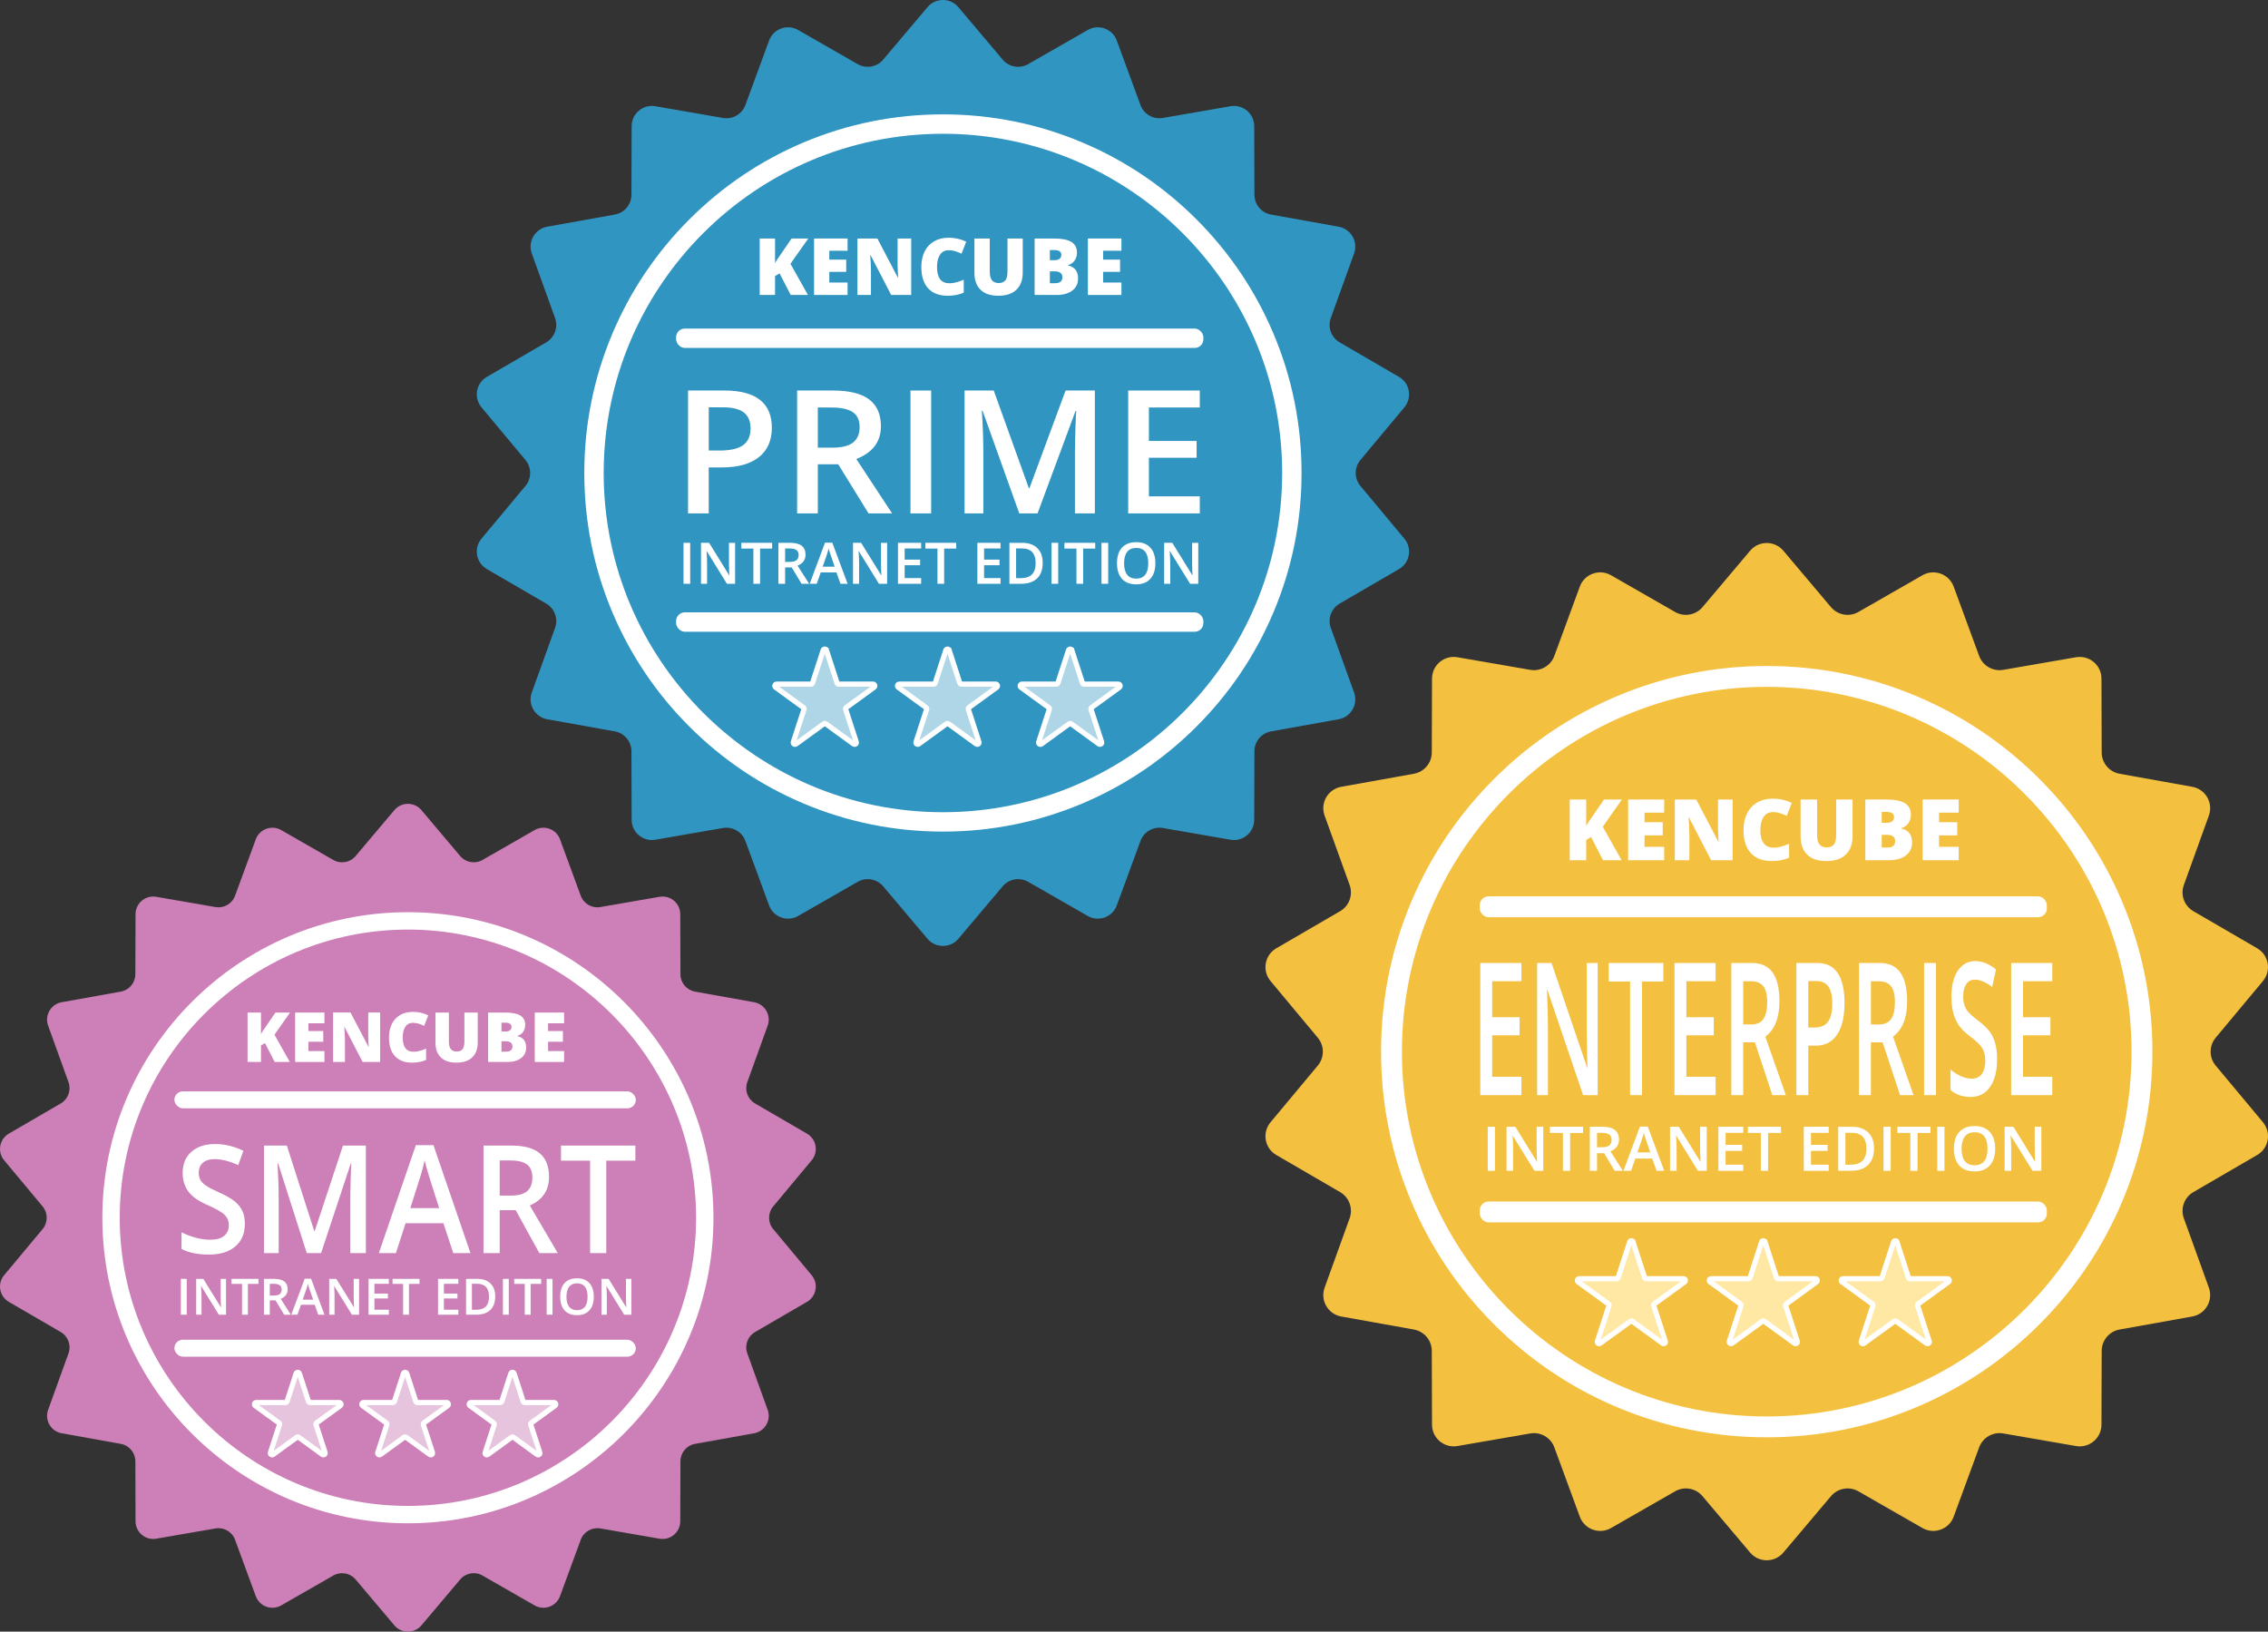 <?xml version="1.0" encoding="UTF-8"?><svg id="Ebene_2" xmlns="http://www.w3.org/2000/svg" viewBox="0 0 2610.49 1878.1"><rect x="0" y="0" width="2610.49" height="1878.1" fill="#333333" stroke="none"/><defs><style>.cls-1{fill:#ffe8a3;}.cls-1,.cls-2,.cls-3,.cls-4{stroke:#fff;stroke-miterlimit:10;}.cls-1,.cls-2,.cls-4{stroke-width:6px;}.cls-5{fill:#fff;}.cls-6{fill:#f4c040;}.cls-2{fill:#e7c4dd;}.cls-3{stroke-width:20px;}.cls-3,.cls-7{fill:#cd80b7;}.cls-8{fill:#3195c1;}.cls-4{fill:#afd6e7;}</style></defs><g id="Edition_Collage_without_Shadow"><g id="CLOUD"><path class="cls-6" d="M2052.65,633.91l54.83,64.94c7.8,9.23,21.08,11.57,31.56,5.56l73.74-42.27c13.44-7.71,30.58-1.47,35.93,13.08l29.31,79.78c4.17,11.34,15.85,18.08,27.75,16.02l83.75-14.5c15.27-2.64,29.24,9.08,29.29,24.57l.26,84.99c.04,12.08,8.71,22.41,20.6,24.55l83.66,15.01c15.25,2.74,24.37,18.53,19.12,33.11l-28.83,79.96c-4.1,11.37.51,24.04,10.96,30.11l73.48,42.72c13.39,7.79,16.56,25.75,6.64,37.65l-54.43,65.28c-7.74,9.28-7.74,22.77,0,32.05l54.43,65.28c9.92,11.9,6.75,29.86-6.64,37.65l-73.48,42.72c-10.45,6.07-15.06,18.75-10.96,30.11l28.83,79.96c5.25,14.57-3.87,30.37-19.12,33.11l-83.66,15.01c-11.89,2.13-20.56,12.46-20.6,24.55l-.26,84.99c-.05,15.49-14.02,27.22-29.29,24.57l-83.75-14.5c-11.91-2.06-23.58,4.68-27.75,16.02l-29.31,79.78c-5.34,14.54-22.49,20.78-35.93,13.08l-73.74-42.27c-10.48-6.01-23.76-3.67-31.56,5.56l-54.83,64.94c-9.99,11.84-28.24,11.84-38.23,0l-54.83-64.94c-7.8-9.23-21.08-11.57-31.56-5.56l-73.74,42.27c-13.44,7.71-30.58,1.47-35.93-13.08l-29.31-79.78c-4.17-11.34-15.85-18.08-27.75-16.02l-83.75,14.5c-15.27,2.64-29.24-9.08-29.29-24.57l-.26-84.99c-.04-12.08-8.71-22.41-20.6-24.55l-83.66-15.01c-15.25-2.74-24.37-18.53-19.12-33.11l28.83-79.96c4.1-11.37-.51-24.04-10.96-30.11l-73.48-42.72c-13.39-7.79-16.56-25.75-6.64-37.65l54.43-65.28c7.74-9.28,7.74-22.77,0-32.05l-54.43-65.28c-9.92-11.9-6.75-29.86,6.64-37.65l73.48-42.72c10.45-6.07,15.06-18.75,10.96-30.11l-28.83-79.96c-5.25-14.57,3.87-30.37,19.12-33.11l83.66-15.01c11.89-2.13,20.56-12.46,20.6-24.55l.26-84.99c.05-15.49,14.02-27.22,29.29-24.57l83.75,14.5c11.91,2.06,23.58-4.68,27.75-16.02l29.31-79.78c5.34-14.54,22.49-20.78,35.93-13.08l73.74,42.27c10.48,6.01,23.76,3.67,31.56-5.56l54.83-64.94c9.99-11.84,28.24-11.84,38.23,0Z"/><path class="cls-5" d="M2033.53,1654.41c-59.92,0-118.06-11.74-172.79-34.89-52.86-22.36-100.33-54.36-141.1-95.13-40.76-40.76-72.77-88.23-95.13-141.1-23.15-54.73-34.89-112.87-34.89-172.79s11.74-118.06,34.89-172.79c22.36-52.86,54.36-100.33,95.13-141.1,40.76-40.76,88.23-72.77,141.1-95.13,54.73-23.15,112.87-34.89,172.79-34.89s118.06,11.74,172.79,34.89c52.86,22.36,100.33,54.36,141.1,95.13,40.76,40.76,72.77,88.23,95.13,141.1,23.15,54.73,34.89,112.87,34.89,172.79s-11.74,118.06-34.89,172.79c-22.36,52.86-54.36,100.33-95.13,141.1-40.76,40.76-88.23,72.77-141.1,95.13-54.73,23.15-112.87,34.89-172.79,34.89ZM2033.53,790.6c-231.54,0-419.91,188.37-419.91,419.91s188.37,419.91,419.91,419.91,419.91-188.37,419.91-419.91-188.37-419.91-419.91-419.91Z"/><g id="KENCUBE"><path class="cls-5" d="M1866.45,990.16h-21.32l-13.81-26.72-5.59,3.35v23.38h-18.98v-69.89h18.98v30.35c.96-1.88,2.88-4.86,5.78-8.94l14.68-21.42h20.65l-22.04,31.31,21.65,38.58Z"/><path class="cls-5" d="M1915.49,990.16h-41.49v-69.89h41.49v15.15h-22.61v10.99h20.94v15.15h-20.94v13.19h22.61v15.39Z"/><path class="cls-5" d="M1994.27,990.16h-24.76l-25.53-49.24h-.43c.61,7.74.91,13.66.91,17.73v31.5h-16.73v-69.89h24.67l25.43,48.57h.29c-.45-7.04-.67-12.7-.67-16.97v-31.6h16.83v69.89Z"/><path class="cls-5" d="M2040.49,934.76c-4.49,0-8,1.84-10.52,5.52-2.52,3.68-3.78,8.76-3.78,15.22,0,13.45,5.11,20.17,15.34,20.17,3.09,0,6.09-.43,8.99-1.29,2.9-.86,5.82-1.9,8.75-3.11v15.97c-5.83,2.58-12.43,3.87-19.79,3.87-10.55,0-18.64-3.06-24.26-9.18-5.63-6.12-8.44-14.96-8.44-26.53,0-7.23,1.36-13.59,4.09-19.07,2.72-5.48,6.64-9.7,11.76-12.64,5.11-2.95,11.13-4.42,18.04-4.42,7.55,0,14.77,1.64,21.65,4.92l-5.78,14.87c-2.58-1.21-5.16-2.23-7.74-3.06-2.58-.83-5.35-1.24-8.32-1.24Z"/><path class="cls-5" d="M2132.32,920.27v42.07c0,9.15-2.59,16.23-7.77,21.25-5.18,5.02-12.64,7.53-22.4,7.53s-16.85-2.44-21.96-7.31c-5.11-4.88-7.67-11.89-7.67-21.03v-42.5h18.98v41.01c0,4.94.92,8.53,2.77,10.76,1.85,2.23,4.57,3.35,8.17,3.35,3.86,0,6.65-1.11,8.39-3.32,1.74-2.21,2.6-5.84,2.6-10.87v-40.92h18.88Z"/><path class="cls-5" d="M2146.99,920.27h24.38c9.5,0,16.55,1.41,21.15,4.23,4.6,2.82,6.91,7.21,6.91,13.17,0,3.92-1,7.27-3.01,10.04-2.01,2.77-4.65,4.56-7.94,5.35v.48c4.33,1.15,7.47,3.06,9.42,5.74s2.92,6.15,2.92,10.42c0,6.34-2.38,11.34-7.15,14.99-4.77,3.65-11.26,5.47-19.48,5.47h-27.2v-69.89ZM2165.88,947.09h5.69c2.71,0,4.8-.56,6.29-1.67,1.48-1.11,2.22-2.77,2.22-4.97,0-3.92-2.96-5.88-8.89-5.88h-5.31v12.52ZM2165.88,960.9v14.68h6.64c5.9,0,8.84-2.49,8.84-7.46,0-2.33-.79-4.11-2.37-5.35-1.58-1.24-3.86-1.86-6.86-1.86h-6.26Z"/><path class="cls-5" d="M2254.45,990.16h-41.49v-69.89h41.49v15.15h-22.61v10.99h20.94v15.15h-20.94v13.19h22.61v15.39Z"/></g><path class="cls-5" d="M1751.16,1260.54h-47.32v-152.11h47.32v21.02h-33.65v41.41h31.53v20.81h-31.53v47.75h33.65v21.12Z"/><path class="cls-5" d="M1838.94,1260.54h-16.77l-41.14-121.21h-.46l.29,6.76c.53,12.9.8,24.69.8,35.37v79.07h-12.42v-152.11h16.59l41.03,120.58h.34c-.08-1.59-.23-7.4-.46-17.43-.23-10.02-.34-17.84-.34-23.46v-79.69h12.53v152.11Z"/><path class="cls-5" d="M1889.93,1260.54h-13.68v-130.78h-24.61v-21.33h62.89v21.33h-24.61v130.78Z"/><path class="cls-5" d="M1974.67,1260.54h-47.32v-152.11h47.32v21.02h-33.65v41.41h31.53v20.81h-31.53v47.75h33.65v21.12Z"/><path class="cls-5" d="M2006.43,1199.78v60.76h-13.68v-152.11h23.63c10.79,0,18.79,3.68,23.98,11.03,5.19,7.35,7.78,18.45,7.78,33.29,0,18.94-5.42,32.43-16.25,40.47l23.63,67.31h-15.56l-20.03-60.76h-13.5ZM2006.43,1179.18h9.5c6.37,0,10.99-2.15,13.85-6.45,2.86-4.3,4.29-10.68,4.29-19.14s-1.54-14.77-4.63-18.52-7.74-5.62-13.96-5.62h-9.04v49.73Z"/><path class="cls-5" d="M2123.05,1154.42c0,15.88-2.86,28.06-8.58,36.52-5.72,8.46-13.87,12.69-24.43,12.69h-8.7v56.91h-13.68v-152.11h24.09c10.45,0,18.28,3.88,23.49,11.65,5.21,7.77,7.81,19.21,7.81,34.33ZM2081.33,1182.72h7.27c7.02,0,12.17-2.22,15.45-6.66,3.28-4.44,4.92-11.37,4.92-20.81,0-8.74-1.47-15.26-4.41-19.56-2.94-4.3-7.52-6.45-13.73-6.45h-9.5v53.48Z"/><path class="cls-5" d="M2153.43,1199.78v60.76h-13.68v-152.11h23.63c10.79,0,18.79,3.68,23.98,11.03,5.19,7.35,7.78,18.45,7.78,33.29,0,18.94-5.42,32.43-16.25,40.47l23.63,67.31h-15.56l-20.03-60.76h-13.5ZM2153.43,1179.18h9.5c6.37,0,10.99-2.15,13.85-6.45,2.86-4.3,4.29-10.68,4.29-19.14s-1.54-14.77-4.63-18.52-7.74-5.62-13.96-5.62h-9.04v49.73Z"/><path class="cls-5" d="M2214.66,1260.54v-152.11h13.68v152.11h-13.68Z"/><path class="cls-5" d="M2298.66,1219.24c0,13.53-2.69,24.14-8.07,31.84-5.38,7.7-12.8,11.55-22.26,11.55s-17.21-2.67-23.23-8.01v-23.51c3.81,3.26,7.87,5.83,12.16,7.7s8.29,2.81,11.99,2.81c5.42,0,9.41-1.87,11.99-5.62,2.58-3.75,3.86-8.77,3.86-15.08,0-5.69-1.18-10.51-3.55-14.46-2.37-3.95-7.25-8.63-14.65-14.04-7.63-5.62-13.01-12.03-16.14-19.25-3.13-7.21-4.69-15.88-4.69-26.01,0-12.69,2.48-22.68,7.44-29.96,4.96-7.28,11.62-10.92,19.97-10.92s15.98,3.19,23.92,9.57l-4.35,20.29c-7.44-5.69-14.08-8.53-19.91-8.53-4.43,0-7.78,1.75-10.07,5.25-2.29,3.5-3.43,8.13-3.43,13.89,0,3.95.46,7.33,1.37,10.14.92,2.81,2.42,5.46,4.52,7.96,2.1,2.5,5.87,5.79,11.33,9.88,6.14,4.65,10.64,8.98,13.5,13,2.86,4.02,4.96,8.57,6.29,13.63,1.33,5.06,2,11.03,2,17.89Z"/><path class="cls-5" d="M2362.18,1260.54h-47.32v-152.11h47.32v21.02h-33.65v41.41h31.53v20.81h-31.53v47.75h33.65v21.12Z"/><path class="cls-5" d="M1712.4,1347.66v-50.7h8.29v50.7h-8.29Z"/><path class="cls-5" d="M1776.32,1347.66h-10.16l-24.94-40.4h-.28l.17,2.25c.32,4.3.49,8.23.49,11.79v26.36h-7.53v-50.7h10.06l24.87,40.19h.21c-.05-.53-.14-2.47-.28-5.81-.14-3.34-.21-5.95-.21-7.82v-26.57h7.6v50.7Z"/><path class="cls-5" d="M1807.22,1347.66h-8.29v-43.59h-14.91v-7.11h38.11v7.11h-14.91v43.59Z"/><path class="cls-5" d="M1838.19,1327.41v20.25h-8.29v-50.7h14.32c6.54,0,11.39,1.23,14.53,3.68,3.14,2.45,4.72,6.15,4.72,11.1,0,6.31-3.28,10.81-9.85,13.49l14.32,22.44h-9.43l-12.14-20.25h-8.18ZM1838.19,1320.54h5.76c3.86,0,6.66-.72,8.39-2.15,1.73-1.43,2.6-3.56,2.6-6.38s-.94-4.92-2.81-6.17c-1.87-1.25-4.69-1.87-8.46-1.87h-5.48v16.58Z"/><path class="cls-5" d="M1906.75,1347.66l-5.06-14.08h-19.39l-4.96,14.08h-8.74l18.97-50.91h9.02l18.97,50.91h-8.81ZM1899.5,1326.44l-4.75-13.8c-.35-.92-.83-2.38-1.44-4.37-.61-1.99-1.03-3.44-1.27-4.37-.62,2.84-1.54,5.95-2.74,9.33l-4.58,13.21h14.77Z"/><path class="cls-5" d="M1964.49,1347.66h-10.16l-24.94-40.4h-.28l.17,2.25c.32,4.3.49,8.23.49,11.79v26.36h-7.53v-50.7h10.06l24.87,40.19h.21c-.05-.53-.14-2.47-.28-5.81-.14-3.34-.21-5.95-.21-7.82v-26.57h7.6v50.7Z"/><path class="cls-5" d="M2006.55,1347.66h-28.68v-50.7h28.68v7.01h-20.39v13.8h19.11v6.94h-19.11v15.92h20.39v7.04Z"/><path class="cls-5" d="M2035.03,1347.66h-8.29v-43.59h-14.91v-7.11h38.11v7.11h-14.91v43.59Z"/><path class="cls-5" d="M2104.84,1347.66h-28.68v-50.7h28.68v7.01h-20.39v13.8h19.11v6.94h-19.11v15.92h20.39v7.04Z"/><path class="cls-5" d="M2157.03,1321.82c0,8.37-2.32,14.77-6.97,19.2-4.65,4.43-11.34,6.64-20.08,6.64h-14.18v-50.7h15.67c8.07,0,14.35,2.17,18.83,6.52s6.73,10.46,6.73,18.34ZM2148.29,1322.1c0-12.14-5.68-18.21-17.03-18.21h-7.18v36.79h5.9c12.21,0,18.31-6.2,18.31-18.59Z"/><path class="cls-5" d="M2167.92,1347.66v-50.7h8.29v50.7h-8.29Z"/><path class="cls-5" d="M2207.11,1347.66h-8.29v-43.59h-14.91v-7.11h38.11v7.11h-14.91v43.59Z"/><path class="cls-5" d="M2229.79,1347.66v-50.7h8.29v50.7h-8.29Z"/><path class="cls-5" d="M2296.48,1322.24c0,8.25-2.06,14.67-6.19,19.25-4.13,4.58-9.97,6.87-17.53,6.87s-13.53-2.27-17.63-6.81-6.16-11-6.16-19.37,2.06-14.8,6.19-19.28,10.02-6.73,17.67-6.73,13.36,2.28,17.48,6.83c4.12,4.56,6.17,10.97,6.17,19.25ZM2257.78,1322.24c0,6.24,1.26,10.98,3.78,14.2,2.52,3.22,6.25,4.84,11.2,4.84s8.64-1.6,11.15-4.79,3.76-7.94,3.76-14.25-1.24-10.94-3.73-14.15-6.19-4.82-11.12-4.82-8.72,1.61-11.25,4.82c-2.53,3.21-3.8,7.93-3.8,14.15Z"/><path class="cls-5" d="M2349.61,1347.66h-10.16l-24.94-40.4h-.28l.17,2.25c.32,4.3.49,8.23.49,11.79v26.36h-7.53v-50.7h10.06l24.87,40.19h.21c-.05-.53-.14-2.47-.28-5.81-.14-3.34-.21-5.95-.21-7.82v-26.57h7.6v50.7Z"/><rect class="cls-5" x="1703.26" y="1383.03" width="652.66" height="23.99" rx="10" ry="10"/><rect class="cls-5" x="1703.26" y="1031.75" width="652.66" height="23.99" rx="10" ry="10"/><path class="cls-1" d="M2031.49,1429.58l13.3,40.93c.27.82,1.04,1.38,1.9,1.38h43.04c1.94,0,2.74,2.48,1.18,3.62l-34.82,25.3c-.7.51-.99,1.41-.73,2.24l13.3,40.93c.6,1.84-1.51,3.37-3.08,2.24l-34.82-25.3c-.7-.51-1.65-.51-2.35,0l-34.82,25.3c-1.57,1.14-3.68-.39-3.08-2.24l13.3-40.93c.27-.82-.03-1.73-.73-2.24l-34.82-25.3c-1.57-1.14-.76-3.62,1.18-3.62h43.04c.87,0,1.63-.56,1.9-1.38l13.3-40.93c.6-1.84,3.21-1.84,3.8,0Z"/><path class="cls-1" d="M2183.35,1429.58l13.3,40.93c.27.82,1.04,1.38,1.9,1.38h43.04c1.94,0,2.74,2.48,1.18,3.62l-34.82,25.3c-.7.51-.99,1.41-.73,2.24l13.3,40.93c.6,1.84-1.51,3.37-3.08,2.24l-34.82-25.3c-.7-.51-1.65-.51-2.35,0l-34.82,25.3c-1.57,1.14-3.68-.39-3.08-2.24l13.3-40.93c.27-.82-.03-1.73-.73-2.24l-34.82-25.3c-1.57-1.14-.76-3.62,1.18-3.62h43.04c.87,0,1.63-.56,1.9-1.38l13.3-40.93c.6-1.84,3.21-1.84,3.8,0Z"/><path class="cls-1" d="M1879.63,1429.58l13.3,40.93c.27.82,1.04,1.38,1.9,1.38h43.04c1.94,0,2.74,2.48,1.18,3.62l-34.82,25.3c-.7.51-.99,1.41-.73,2.24l13.3,40.93c.6,1.84-1.51,3.37-3.08,2.24l-34.82-25.3c-.7-.51-1.65-.51-2.35,0l-34.82,25.3c-1.57,1.14-3.68-.39-3.08-2.24l13.3-40.93c.27-.82-.03-1.73-.73-2.24l-34.82-25.3c-1.57-1.14-.76-3.62,1.18-3.62h43.04c.87,0,1.63-.56,1.9-1.38l13.3-40.93c.6-1.84,3.21-1.84,3.8,0Z"/></g><g id="CLOUD-2"><path class="cls-7" d="M485.05,932.48l44.62,52.85c6.34,7.51,17.15,9.42,25.68,4.53l60-34.4c10.94-6.27,24.89-1.19,29.23,10.64l23.85,64.92c3.39,9.23,12.89,14.72,22.58,13.04l68.15-11.8c12.42-2.15,23.79,7.39,23.83,20l.21,69.16c.03,9.83,7.08,18.24,16.76,19.98l68.08,12.22c12.41,2.23,19.83,15.08,15.56,26.94l-23.46,65.06c-3.33,9.25.42,19.56,8.92,24.5l59.79,34.76c10.9,6.34,13.48,20.96,5.4,30.64l-44.3,53.12c-6.3,7.55-6.3,18.53,0,26.08l44.3,53.12c8.07,9.68,5.5,24.3-5.4,30.64l-59.79,34.76c-8.5,4.94-12.25,15.25-8.92,24.5l23.46,65.06c4.28,11.86-3.15,24.72-15.56,26.94l-68.08,12.22c-9.68,1.74-16.73,10.14-16.76,19.98l-.21,69.16c-.04,12.61-11.41,22.15-23.83,20l-68.15-11.8c-9.69-1.68-19.19,3.81-22.58,13.04l-23.85,64.92c-4.35,11.83-18.3,16.91-29.23,10.64l-60-34.4c-8.53-4.89-19.34-2.98-25.68,4.53l-44.62,52.85c-8.13,9.63-22.98,9.63-31.11,0l-44.62-52.85c-6.34-7.51-17.15-9.42-25.68-4.53l-60,34.4c-10.94,6.27-24.89,1.19-29.23-10.64l-23.85-64.92c-3.39-9.23-12.89-14.72-22.58-13.04l-68.15,11.8c-12.42,2.15-23.79-7.39-23.83-20l-.21-69.16c-.03-9.83-7.08-18.24-16.76-19.98l-68.08-12.22c-12.41-2.23-19.83-15.08-15.56-26.94l23.46-65.06c3.33-9.25-.42-19.56-8.92-24.5l-59.79-34.76c-10.9-6.34-13.48-20.96-5.4-30.64l44.3-53.12c6.3-7.55,6.3-18.53,0-26.08l-44.3-53.12c-8.07-9.68-5.5-24.3,5.4-30.64l59.79-34.76c8.5-4.94,12.25-15.25,8.92-24.5l-23.46-65.06c-4.28-11.86,3.15-24.72,15.56-26.94l68.08-12.22c9.68-1.74,16.73-10.14,16.76-19.98l.21-69.16c.04-12.61,11.41-22.15,23.83-20l68.15,11.8c9.69,1.68,19.19-3.81,22.58-13.04l23.85-64.92c4.35-11.83,18.3-16.91,29.23-10.64l60,34.4c8.53,4.89,19.34,2.98,25.68-4.53l44.62-52.85c8.13-9.63,22.98-9.63,31.11,0Z"/><path class="cls-3" d="M469.5,1059.98c-188.41,0-341.7,153.29-341.7,341.7s153.29,341.7,341.7,341.7,341.7-153.29,341.7-341.7-153.29-341.7-341.7-341.7Z"/><g id="KENCUBE-2"><path class="cls-5" d="M333.53,1222.37h-17.35l-11.24-21.74-4.55,2.72v19.02h-15.44v-56.87h15.44v24.7c.78-1.53,2.35-3.95,4.71-7.27l11.94-17.43h16.8l-17.93,25.48,17.62,31.39Z"/><path class="cls-5" d="M373.44,1222.37h-33.76v-56.87h33.76v12.33h-18.4v8.95h17.04v12.33h-17.04v10.74h18.4v12.53Z"/><path class="cls-5" d="M437.55,1222.37h-20.15l-20.77-40.07h-.35c.49,6.3.74,11.11.74,14.43v25.63h-13.61v-56.87h20.07l20.69,39.52h.23c-.36-5.73-.54-10.33-.54-13.81v-25.71h13.69v56.87Z"/><path class="cls-5" d="M475.16,1177.29c-3.66,0-6.51,1.5-8.56,4.49-2.05,3-3.07,7.13-3.07,12.39,0,10.94,4.16,16.42,12.49,16.42,2.52,0,4.95-.35,7.31-1.05,2.36-.7,4.73-1.54,7.12-2.53v12.99c-4.75,2.1-10.11,3.15-16.1,3.15-8.58,0-15.16-2.49-19.74-7.47-4.58-4.98-6.87-12.18-6.87-21.59,0-5.89,1.11-11.06,3.33-15.52,2.22-4.46,5.41-7.89,9.57-10.29,4.16-2.4,9.06-3.6,14.68-3.6,6.15,0,12.02,1.34,17.62,4.01l-4.71,12.1c-2.1-.99-4.2-1.81-6.3-2.49-2.1-.67-4.36-1.01-6.77-1.01Z"/><path class="cls-5" d="M549.89,1165.5v34.23c0,7.44-2.11,13.21-6.32,17.29-4.21,4.08-10.29,6.13-18.22,6.13s-13.71-1.98-17.87-5.95c-4.16-3.97-6.24-9.67-6.24-17.12v-34.58h15.44v33.38c0,4.02.75,6.94,2.26,8.75,1.5,1.82,3.72,2.72,6.65,2.72,3.14,0,5.41-.9,6.83-2.7,1.41-1.8,2.12-4.75,2.12-8.85v-33.3h15.36Z"/><path class="cls-5" d="M561.83,1165.5h19.84c7.73,0,13.47,1.15,17.21,3.44,3.75,2.3,5.62,5.87,5.62,10.72,0,3.19-.82,5.91-2.45,8.17s-3.79,3.71-6.46,4.36v.39c3.53.93,6.08,2.49,7.66,4.67,1.58,2.18,2.37,5.01,2.37,8.48,0,5.16-1.94,9.23-5.81,12.19-3.88,2.97-9.16,4.45-15.85,4.45h-22.13v-56.87ZM577.19,1187.32h4.63c2.2,0,3.91-.45,5.12-1.36,1.21-.91,1.81-2.26,1.81-4.05,0-3.19-2.41-4.78-7.24-4.78h-4.32v10.19ZM577.19,1198.56v11.94h5.41c4.8,0,7.2-2.02,7.2-6.07,0-1.89-.64-3.35-1.93-4.36s-3.14-1.52-5.58-1.52h-5.1Z"/><path class="cls-5" d="M649.27,1222.37h-33.76v-56.87h33.76v12.33h-18.4v8.95h17.04v12.33h-17.04v10.74h18.4v12.53Z"/></g><path class="cls-5" d="M281.83,1408.78c0,11.01-3.66,19.64-10.98,25.91-7.32,6.26-17.42,9.4-30.3,9.4s-23.42-2.17-31.62-6.52v-19.13c5.19,2.65,10.71,4.74,16.55,6.26,5.84,1.52,11.28,2.29,16.32,2.29,7.37,0,12.81-1.52,16.32-4.57s5.26-7.14,5.26-12.28c0-4.63-1.61-8.55-4.83-11.77-3.22-3.22-9.87-7.03-19.94-11.43-10.39-4.57-17.71-9.79-21.96-15.66-4.26-5.87-6.39-12.92-6.39-21.17,0-10.33,3.38-18.46,10.13-24.38,6.75-5.93,15.81-8.89,27.18-8.89s21.76,2.6,32.56,7.79l-5.92,16.51c-10.13-4.63-19.16-6.94-27.1-6.94-6.02,0-10.59,1.43-13.71,4.28-3.12,2.85-4.67,6.62-4.67,11.3,0,3.22.62,5.97,1.87,8.25s3.3,4.44,6.15,6.48c2.85,2.03,8,4.71,15.42,8.04,8.36,3.78,14.49,7.31,18.38,10.58,3.89,3.27,6.75,6.97,8.57,11.09,1.82,4.12,2.73,8.97,2.73,14.56Z"/><path class="cls-5" d="M353.1,1442.39l-33.02-103.37h-.62c.88,15.35,1.32,29.75,1.32,43.18v60.19h-16.9v-123.78h26.25l31.62,98.46h.47l32.56-98.46h26.33v123.78h-17.91v-61.21c0-6.15.14-14.17.43-24.04.28-9.88.53-15.86.74-17.95h-.62l-34.19,103.2h-16.43Z"/><path class="cls-5" d="M521.73,1442.39l-11.37-34.37h-43.54l-11.14,34.37h-19.63l42.6-124.28h20.25l42.6,124.28h-19.78ZM505.45,1390.58l-10.67-33.7c-.78-2.26-1.86-5.81-3.23-10.67-1.38-4.85-2.32-8.41-2.84-10.67-1.4,6.94-3.45,14.53-6.15,22.77l-10.28,32.26h33.18Z"/><path class="cls-5" d="M575.16,1392.95v49.44h-18.62v-123.78h32.17c14.69,0,25.57,2.99,32.64,8.97,7.06,5.98,10.59,15.01,10.59,27.09,0,15.41-7.37,26.39-22.12,32.93l32.17,54.78h-21.19l-27.26-49.44h-18.38ZM575.16,1376.19h12.93c8.67,0,14.95-1.75,18.85-5.25,3.89-3.5,5.84-8.69,5.84-15.58s-2.1-12.02-6.31-15.07c-4.21-3.05-10.54-4.57-19-4.57h-12.31v40.47Z"/><path class="cls-5" d="M697.84,1442.39h-18.62v-106.42h-33.49v-17.36h85.6v17.36h-33.49v106.42Z"/><path class="cls-5" d="M208.18,1513.29v-41.26h6.74v41.26h-6.74Z"/><path class="cls-5" d="M260.19,1513.29h-8.27l-20.29-32.88h-.23l.14,1.83c.26,3.5.4,6.7.4,9.6v21.45h-6.12v-41.26h8.18l20.23,32.71h.17c-.04-.43-.11-2.01-.23-4.73-.11-2.72-.17-4.84-.17-6.36v-21.62h6.18v41.26Z"/><path class="cls-5" d="M285.34,1513.29h-6.74v-35.47h-12.13v-5.79h31.01v5.79h-12.14v35.47Z"/><path class="cls-5" d="M310.54,1496.81v16.48h-6.74v-41.26h11.65c5.32,0,9.27,1,11.82,2.99,2.56,2,3.84,5,3.84,9.03,0,5.14-2.67,8.79-8.01,10.98l11.66,18.26h-7.68l-9.88-16.48h-6.66ZM310.54,1491.22h4.68c3.14,0,5.42-.58,6.83-1.75,1.41-1.17,2.12-2.9,2.12-5.19s-.76-4.01-2.29-5.02-3.82-1.52-6.89-1.52h-4.46v13.49Z"/><path class="cls-5" d="M366.33,1513.29l-4.12-11.46h-15.78l-4.04,11.46h-7.11l15.44-41.43h7.34l15.44,41.43h-7.17ZM360.43,1496.02l-3.87-11.23c-.28-.75-.67-1.94-1.17-3.56s-.84-2.8-1.03-3.56c-.51,2.31-1.25,4.84-2.23,7.59l-3.73,10.75h12.02Z"/><path class="cls-5" d="M413.32,1513.29h-8.27l-20.29-32.88h-.23l.14,1.83c.26,3.5.4,6.7.4,9.6v21.45h-6.12v-41.26h8.18l20.23,32.71h.17c-.04-.43-.11-2.01-.23-4.73-.11-2.72-.17-4.84-.17-6.36v-21.62h6.18v41.26Z"/><path class="cls-5" d="M447.55,1513.29h-23.34v-41.26h23.34v5.7h-16.59v11.23h15.55v5.64h-15.55v12.95h16.59v5.73Z"/><path class="cls-5" d="M470.72,1513.29h-6.74v-35.47h-12.13v-5.79h31.01v5.79h-12.14v35.47Z"/><path class="cls-5" d="M527.52,1513.29h-23.34v-41.26h23.34v5.7h-16.59v11.23h15.55v5.64h-15.55v12.95h16.59v5.73Z"/><path class="cls-5" d="M570,1492.26c0,6.81-1.89,12.02-5.67,15.62-3.78,3.6-9.23,5.4-16.34,5.4h-11.54v-41.26h12.76c6.57,0,11.67,1.77,15.32,5.31s5.48,8.51,5.48,14.93ZM562.88,1492.49c0-9.88-4.62-14.82-13.86-14.82h-5.84v29.94h4.8c9.93,0,14.9-5.04,14.9-15.13Z"/><path class="cls-5" d="M578.86,1513.29v-41.26h6.74v41.26h-6.74Z"/><path class="cls-5" d="M610.75,1513.29h-6.74v-35.47h-12.13v-5.79h31.01v5.79h-12.14v35.47Z"/><path class="cls-5" d="M629.2,1513.29v-41.26h6.74v41.26h-6.74Z"/><path class="cls-5" d="M683.47,1492.6c0,6.72-1.68,11.94-5.04,15.66-3.36,3.73-8.11,5.59-14.27,5.59s-11.01-1.85-14.35-5.54c-3.34-3.7-5.01-8.95-5.01-15.76s1.68-12.04,5.04-15.69c3.36-3.65,8.15-5.47,14.38-5.47s10.87,1.85,14.22,5.56c3.35,3.71,5.02,8.93,5.02,15.66ZM651.98,1492.6c0,5.08,1.03,8.93,3.08,11.56,2.05,2.62,5.09,3.94,9.12,3.94s7.03-1.3,9.07-3.89c2.04-2.6,3.06-6.46,3.06-11.6s-1.01-8.9-3.03-11.51-5.04-3.92-9.04-3.92-7.1,1.31-9.16,3.92-3.09,6.45-3.09,11.51Z"/><path class="cls-5" d="M726.7,1513.29h-8.27l-20.29-32.88h-.23l.14,1.83c.26,3.5.4,6.7.4,9.6v21.45h-6.12v-41.26h8.18l20.23,32.71h.17c-.04-.43-.11-2.01-.23-4.73-.11-2.72-.17-4.84-.17-6.36v-21.62h6.18v41.26Z"/><rect class="cls-5" x="200.74" y="1542.07" width="531.1" height="19.53" rx="9.76" ry="9.76"/><rect class="cls-5" x="200.74" y="1256.21" width="531.1" height="19.53" rx="9.76" ry="9.76"/><path class="cls-2" d="M468.19,1581.04l10.39,31.96c.27.82,1.04,1.38,1.9,1.38h33.61c1.94,0,2.74,2.48,1.18,3.62l-27.19,19.75c-.7.51-.99,1.41-.73,2.24l10.39,31.96c.6,1.84-1.51,3.37-3.08,2.24l-27.19-19.75c-.7-.51-1.65-.51-2.35,0l-27.19,19.75c-1.57,1.14-3.68-.39-3.08-2.24l10.39-31.96c.27-.82-.03-1.73-.73-2.24l-27.19-19.75c-1.57-1.14-.76-3.62,1.18-3.62h33.61c.87,0,1.63-.56,1.9-1.38l10.39-31.96c.6-1.84,3.21-1.84,3.8,0Z"/><path class="cls-2" d="M591.76,1581.04l10.39,31.96c.27.82,1.04,1.38,1.9,1.38h33.61c1.94,0,2.74,2.48,1.18,3.62l-27.19,19.75c-.7.51-.99,1.41-.73,2.24l10.39,31.96c.6,1.84-1.51,3.37-3.08,2.24l-27.19-19.75c-.7-.51-1.65-.51-2.35,0l-27.19,19.75c-1.57,1.14-3.68-.39-3.08-2.24l10.39-31.96c.27-.82-.03-1.73-.73-2.24l-27.19-19.75c-1.57-1.14-.76-3.62,1.18-3.62h33.61c.87,0,1.63-.56,1.9-1.38l10.39-31.96c.6-1.84,3.21-1.84,3.8,0Z"/><path class="cls-2" d="M344.62,1581.04l10.39,31.96c.27.82,1.04,1.38,1.9,1.38h33.61c1.94,0,2.74,2.48,1.18,3.62l-27.19,19.75c-.7.51-.99,1.41-.73,2.24l10.39,31.96c.6,1.84-1.51,3.37-3.08,2.24l-27.19-19.75c-.7-.51-1.65-.51-2.35,0l-27.19,19.75c-1.57,1.14-3.68-.39-3.08-2.24l10.39-31.96c.27-.82-.03-1.73-.73-2.24l-27.19-19.75c-1.57-1.14-.76-3.62,1.18-3.62h33.61c.87,0,1.63-.56,1.9-1.38l10.39-31.96c.6-1.84,3.21-1.84,3.8,0Z"/></g><g id="CLOUD-3"><path class="cls-8" d="M1103.1,8.26l50.99,60.39c7.25,8.59,19.6,10.76,29.35,5.17l68.57-39.31c12.5-7.17,28.44-1.36,33.41,12.16l27.26,74.19c3.88,10.55,14.74,16.82,25.81,14.9l77.88-13.49c14.2-2.46,27.19,8.45,27.23,22.85l.24,79.03c.03,11.24,8.09,20.84,19.15,22.83l77.79,13.96c14.18,2.54,22.66,17.24,17.78,30.79l-26.8,74.35c-3.81,10.57.48,22.35,10.19,28l68.33,39.73c12.45,7.24,15.4,23.95,6.17,35.01l-50.62,60.7c-7.2,8.63-7.2,21.17,0,29.8l50.62,60.7c9.23,11.06,6.28,27.77-6.17,35.01l-68.33,39.73c-9.71,5.65-14,17.43-10.19,28l26.8,74.35c4.89,13.55-3.6,28.24-17.78,30.79l-77.79,13.96c-11.06,1.98-19.12,11.59-19.15,22.83l-.24,79.03c-.04,14.41-13.04,25.31-27.23,22.85l-77.88-13.49c-11.07-1.92-21.93,4.35-25.81,14.9l-27.26,74.19c-4.97,13.52-20.91,19.32-33.41,12.16l-68.57-39.31c-9.75-5.59-22.1-3.41-29.35,5.17l-50.99,60.39c-9.29,11.01-26.26,11.01-35.55,0l-50.99-60.39c-7.25-8.59-19.6-10.76-29.35-5.17l-68.57,39.31c-12.5,7.17-28.44,1.36-33.41-12.16l-27.26-74.19c-3.88-10.55-14.74-16.82-25.81-14.9l-77.88,13.49c-14.2,2.46-27.19-8.45-27.23-22.85l-.24-79.03c-.03-11.24-8.09-20.84-19.15-22.83l-77.79-13.96c-14.18-2.54-22.66-17.24-17.78-30.79l26.8-74.35c3.81-10.57-.48-22.35-10.19-28l-68.33-39.73c-12.45-7.24-15.4-23.95-6.17-35.01l50.62-60.7c7.2-8.63,7.2-21.17,0-29.8l-50.62-60.7c-9.23-11.06-6.28-27.77,6.17-35.01l68.33-39.73c9.71-5.65,14-17.43,10.19-28l-26.8-74.35c-4.89-13.55,3.6-28.24,17.78-30.79l77.79-13.96c11.06-1.98,19.12-11.59,19.15-22.83l.24-79.03c.04-14.41,13.04-25.31,27.23-22.85l77.88,13.49c11.07,1.92,21.93-4.35,25.81-14.9l27.26-74.19c4.97-13.52,20.91-19.32,33.41-12.16l68.57,39.31c9.75,5.59,22.1,3.41,29.35-5.17l50.99-60.39c9.29-11.01,26.26-11.01,35.55,0Z"/><path class="cls-5" d="M1085.32,957.2c-55.72,0-109.78-10.92-160.68-32.44-49.16-20.79-93.3-50.55-131.2-88.46-37.91-37.91-67.67-82.05-88.46-131.2-21.53-50.9-32.44-104.96-32.44-160.68s10.92-109.78,32.44-160.68c20.79-49.15,50.55-93.3,88.46-131.2,37.91-37.91,82.05-67.67,131.2-88.46,50.9-21.53,104.96-32.44,160.68-32.44s109.78,10.92,160.68,32.44c49.15,20.79,93.3,50.55,131.2,88.46,37.91,37.91,67.67,82.05,88.46,131.2,21.53,50.9,32.44,104.96,32.44,160.68s-10.92,109.78-32.44,160.68c-20.79,49.15-50.55,93.3-88.46,131.2-37.9,37.9-82.05,67.67-131.2,88.46-50.9,21.53-104.96,32.44-160.68,32.44ZM1085.32,153.96c-215.3,0-390.47,175.16-390.47,390.47s175.16,390.47,390.47,390.47,390.47-175.16,390.47-390.47-175.16-390.47-390.47-390.47Z"/><g id="KENCUBE-3"><path class="cls-5" d="M929.95,339.52h-19.82l-12.85-24.85-5.2,3.11v21.74h-17.65v-64.99h17.65v28.23c.89-1.75,2.68-4.52,5.38-8.31l13.65-19.91h19.2l-20.49,29.12,20.14,35.87Z"/><path class="cls-5" d="M975.56,339.52h-38.58v-64.99h38.58v14.09h-21.03v10.22h19.47v14.09h-19.47v12.27h21.03v14.31Z"/><path class="cls-5" d="M1048.81,339.52h-23.03l-23.74-45.78h-.4c.56,7.2.84,12.7.84,16.49v29.29h-15.56v-64.99h22.94l23.65,45.16h.27c-.41-6.55-.62-11.81-.62-15.78v-29.38h15.65v64.99Z"/><path class="cls-5" d="M1091.8,288.01c-4.18,0-7.44,1.71-9.78,5.13s-3.51,8.14-3.51,14.16c0,12.51,4.76,18.76,14.27,18.76,2.87,0,5.66-.4,8.36-1.2s5.41-1.76,8.13-2.89v14.85c-5.42,2.4-11.56,3.6-18.4,3.6-9.81,0-17.33-2.84-22.56-8.53-5.23-5.69-7.85-13.91-7.85-24.67,0-6.73,1.27-12.64,3.8-17.74,2.53-5.1,6.18-9.02,10.93-11.76,4.76-2.74,10.35-4.11,16.78-4.11,7.02,0,13.74,1.53,20.14,4.58l-5.38,13.82c-2.4-1.13-4.8-2.07-7.2-2.84-2.4-.77-4.98-1.16-7.73-1.16Z"/><path class="cls-5" d="M1177.18,274.54v39.12c0,8.51-2.41,15.09-7.22,19.76-4.82,4.67-11.76,7-20.83,7s-15.67-2.27-20.42-6.8c-4.76-4.53-7.13-11.05-7.13-19.56v-39.52h17.65v38.14c0,4.59.86,7.93,2.58,10,1.72,2.07,4.25,3.11,7.6,3.11,3.59,0,6.19-1.03,7.8-3.09,1.61-2.06,2.42-5.43,2.42-10.11v-38.05h17.56Z"/><path class="cls-5" d="M1190.83,274.54h22.67c8.83,0,15.39,1.31,19.67,3.93,4.28,2.62,6.42,6.71,6.42,12.25,0,3.64-.93,6.76-2.8,9.33-1.87,2.58-4.33,4.24-7.38,4.98v.44c4.03,1.07,6.95,2.84,8.76,5.33,1.81,2.49,2.71,5.72,2.71,9.69,0,5.9-2.22,10.54-6.64,13.94-4.43,3.39-10.47,5.09-18.11,5.09h-25.29v-64.99ZM1208.39,299.47h5.29c2.52,0,4.47-.52,5.85-1.56,1.38-1.04,2.07-2.58,2.07-4.62,0-3.64-2.76-5.47-8.27-5.47h-4.93v11.65ZM1208.39,312.32v13.65h6.18c5.48,0,8.22-2.31,8.22-6.93,0-2.16-.73-3.82-2.2-4.98s-3.59-1.73-6.38-1.73h-5.82Z"/><path class="cls-5" d="M1290.76,339.52h-38.58v-64.99h38.58v14.09h-21.03v10.22h19.47v14.09h-19.47v12.27h21.03v14.31Z"/></g><path class="cls-5" d="M888.41,492.27c0,14.77-4.98,26.09-14.95,33.96-9.96,7.87-24.15,11.8-42.55,11.8h-15.15v52.92h-23.82v-141.44h41.95c18.2,0,31.84,3.61,40.91,10.84,9.07,7.22,13.6,17.87,13.6,31.93ZM815.77,518.58h12.66c12.22,0,21.19-2.06,26.9-6.19,5.71-4.13,8.57-10.58,8.57-19.35,0-8.13-2.56-14.19-7.67-18.19-5.12-4-13.09-6-23.92-6h-16.54v49.73Z"/><path class="cls-5" d="M941.32,534.45v56.5h-23.82v-141.44h41.15c18.8,0,32.72,3.42,41.75,10.25,9.03,6.84,13.55,17.16,13.55,30.96,0,17.61-9.43,30.15-28.3,37.63l41.15,62.59h-27.1l-34.88-56.5h-23.52ZM941.32,515.3h16.54c11.09,0,19.13-2,24.11-6,4.98-4,7.47-9.93,7.47-17.8s-2.69-13.74-8.07-17.22-13.49-5.22-24.31-5.22h-15.74v46.24Z"/><path class="cls-5" d="M1047.95,590.95v-141.44h23.82v141.44h-23.82Z"/><path class="cls-5" d="M1173.2,590.95l-42.25-118.13h-.8c1.13,17.54,1.69,33.99,1.69,49.34v68.79h-21.62v-141.44h33.58l40.46,112.51h.6l41.65-112.51h33.68v141.44h-22.92v-69.95c0-7.03.18-16.19.55-27.48.36-11.29.68-18.12.95-20.51h-.8l-43.75,117.93h-21.03Z"/><path class="cls-5" d="M1380.97,590.95h-82.41v-141.44h82.41v19.54h-58.59v38.5h54.91v19.35h-54.91v44.41h58.59v19.64Z"/><path class="cls-5" d="M786.71,671.96v-47.15h7.71v47.15h-7.71Z"/><path class="cls-5" d="M846.14,671.96h-9.45l-23.19-37.57h-.26l.16,2.1c.3,4,.45,7.65.45,10.96v24.51h-7v-47.15h9.35l23.12,37.38h.19c-.04-.49-.13-2.29-.26-5.4-.13-3.11-.19-5.53-.19-7.27v-24.7h7.06v47.15Z"/><path class="cls-5" d="M874.88,671.96h-7.71v-40.54h-13.87v-6.61h35.44v6.61h-13.87v40.54Z"/><path class="cls-5" d="M903.67,653.13v18.83h-7.71v-47.15h13.32c6.08,0,10.59,1.14,13.51,3.42,2.92,2.28,4.39,5.72,4.39,10.32,0,5.87-3.05,10.05-9.16,12.54l13.32,20.86h-8.77l-11.29-18.83h-7.61ZM903.67,646.74h5.35c3.59,0,6.19-.67,7.8-2,1.61-1.33,2.42-3.31,2.42-5.93s-.87-4.58-2.61-5.74c-1.74-1.16-4.36-1.74-7.87-1.74h-5.1v15.41Z"/><path class="cls-5" d="M967.43,671.96l-4.71-13.09h-18.03l-4.61,13.09h-8.13l17.64-47.34h8.38l17.64,47.34h-8.19ZM960.69,652.23l-4.42-12.83c-.32-.86-.77-2.21-1.34-4.06-.57-1.85-.96-3.2-1.18-4.06-.58,2.64-1.43,5.54-2.55,8.67l-4.26,12.29h13.74Z"/><path class="cls-5" d="M1021.12,671.96h-9.45l-23.19-37.57h-.26l.16,2.1c.3,4,.45,7.65.45,10.96v24.51h-7v-47.15h9.35l23.12,37.38h.19c-.04-.49-.13-2.29-.26-5.4-.13-3.11-.19-5.53-.19-7.27v-24.7h7.06v47.15Z"/><path class="cls-5" d="M1060.24,671.96h-26.67v-47.15h26.67v6.51h-18.96v12.83h17.77v6.45h-17.77v14.8h18.96v6.55Z"/><path class="cls-5" d="M1086.72,671.96h-7.71v-40.54h-13.87v-6.61h35.44v6.61h-13.87v40.54Z"/><path class="cls-5" d="M1151.63,671.96h-26.67v-47.15h26.67v6.51h-18.96v12.83h17.77v6.45h-17.77v14.8h18.96v6.55Z"/><path class="cls-5" d="M1200.17,647.94c0,7.78-2.16,13.73-6.48,17.85-4.32,4.12-10.55,6.18-18.67,6.18h-13.19v-47.15h14.58c7.5,0,13.34,2.02,17.51,6.06,4.17,4.04,6.26,9.73,6.26,17.06ZM1192.04,648.2c0-11.29-5.28-16.93-15.83-16.93h-6.68v34.22h5.48c11.35,0,17.03-5.76,17.03-17.29Z"/><path class="cls-5" d="M1210.29,671.96v-47.15h7.71v47.15h-7.71Z"/><path class="cls-5" d="M1246.73,671.96h-7.71v-40.54h-13.87v-6.61h35.44v6.61h-13.87v40.54Z"/><path class="cls-5" d="M1267.82,671.96v-47.15h7.71v47.15h-7.71Z"/><path class="cls-5" d="M1329.84,648.32c0,7.68-1.92,13.64-5.76,17.9-3.84,4.26-9.27,6.39-16.3,6.39s-12.58-2.11-16.4-6.34c-3.82-4.22-5.72-10.23-5.72-18.01s1.92-13.76,5.76-17.93c3.84-4.17,9.31-6.26,16.43-6.26s12.43,2.12,16.25,6.35c3.83,4.24,5.74,10.2,5.74,17.9ZM1293.85,648.32c0,5.8,1.17,10.21,3.52,13.21,2.34,3,5.81,4.5,10.42,4.5s8.04-1.48,10.37-4.45c2.33-2.97,3.5-7.39,3.5-13.25s-1.16-10.17-3.47-13.16c-2.31-2.99-5.76-4.48-10.34-4.48s-8.11,1.49-10.46,4.48c-2.35,2.99-3.53,7.37-3.53,13.16Z"/><path class="cls-5" d="M1379.24,671.96h-9.45l-23.19-37.57h-.26l.16,2.1c.3,4,.45,7.65.45,10.96v24.51h-7v-47.15h9.35l23.12,37.38h.19c-.04-.49-.13-2.29-.26-5.4-.13-3.11-.19-5.53-.19-7.27v-24.7h7.06v47.15Z"/><rect class="cls-5" x="778.21" y="704.85" width="606.9" height="22.31" rx="10" ry="10"/><rect class="cls-5" x="778.21" y="378.2" width="606.9" height="22.31" rx="10" ry="10"/><path class="cls-4" d="M1092.48,748.55l12.2,37.56c.27.82,1.04,1.38,1.9,1.38h39.49c1.94,0,2.74,2.48,1.18,3.62l-31.95,23.21c-.7.51-.99,1.41-.73,2.24l12.2,37.56c.6,1.84-1.51,3.37-3.08,2.24l-31.95-23.21c-.7-.51-1.65-.51-2.35,0l-31.95,23.21c-1.57,1.14-3.68-.39-3.08-2.24l12.2-37.56c.27-.82-.03-1.73-.73-2.24l-31.95-23.21c-1.57-1.14-.76-3.62,1.18-3.62h39.49c.87,0,1.63-.56,1.9-1.38l12.2-37.56c.6-1.84,3.21-1.84,3.8,0Z"/><path class="cls-4" d="M1233.69,748.55l12.2,37.56c.27.82,1.04,1.38,1.9,1.38h39.49c1.94,0,2.74,2.48,1.18,3.62l-31.95,23.21c-.7.51-.99,1.41-.73,2.24l12.2,37.56c.6,1.84-1.51,3.37-3.08,2.24l-31.95-23.21c-.7-.51-1.65-.51-2.35,0l-31.95,23.21c-1.57,1.14-3.68-.39-3.08-2.24l12.2-37.56c.27-.82-.03-1.73-.73-2.24l-31.95-23.21c-1.57-1.14-.76-3.62,1.18-3.62h39.49c.87,0,1.63-.56,1.9-1.38l12.2-37.56c.6-1.84,3.21-1.84,3.8,0Z"/><path class="cls-4" d="M951.27,748.55l12.2,37.56c.27.82,1.04,1.38,1.9,1.38h39.49c1.94,0,2.74,2.48,1.18,3.62l-31.95,23.21c-.7.51-.99,1.41-.73,2.24l12.2,37.56c.6,1.84-1.51,3.37-3.08,2.24l-31.95-23.21c-.7-.51-1.65-.51-2.35,0l-31.95,23.21c-1.57,1.14-3.68-.39-3.08-2.24l12.2-37.56c.27-.82-.03-1.73-.73-2.24l-31.95-23.21c-1.57-1.14-.76-3.62,1.18-3.62h39.49c.87,0,1.63-.56,1.9-1.38l12.2-37.56c.6-1.84,3.21-1.84,3.8,0Z"/></g></g></svg>